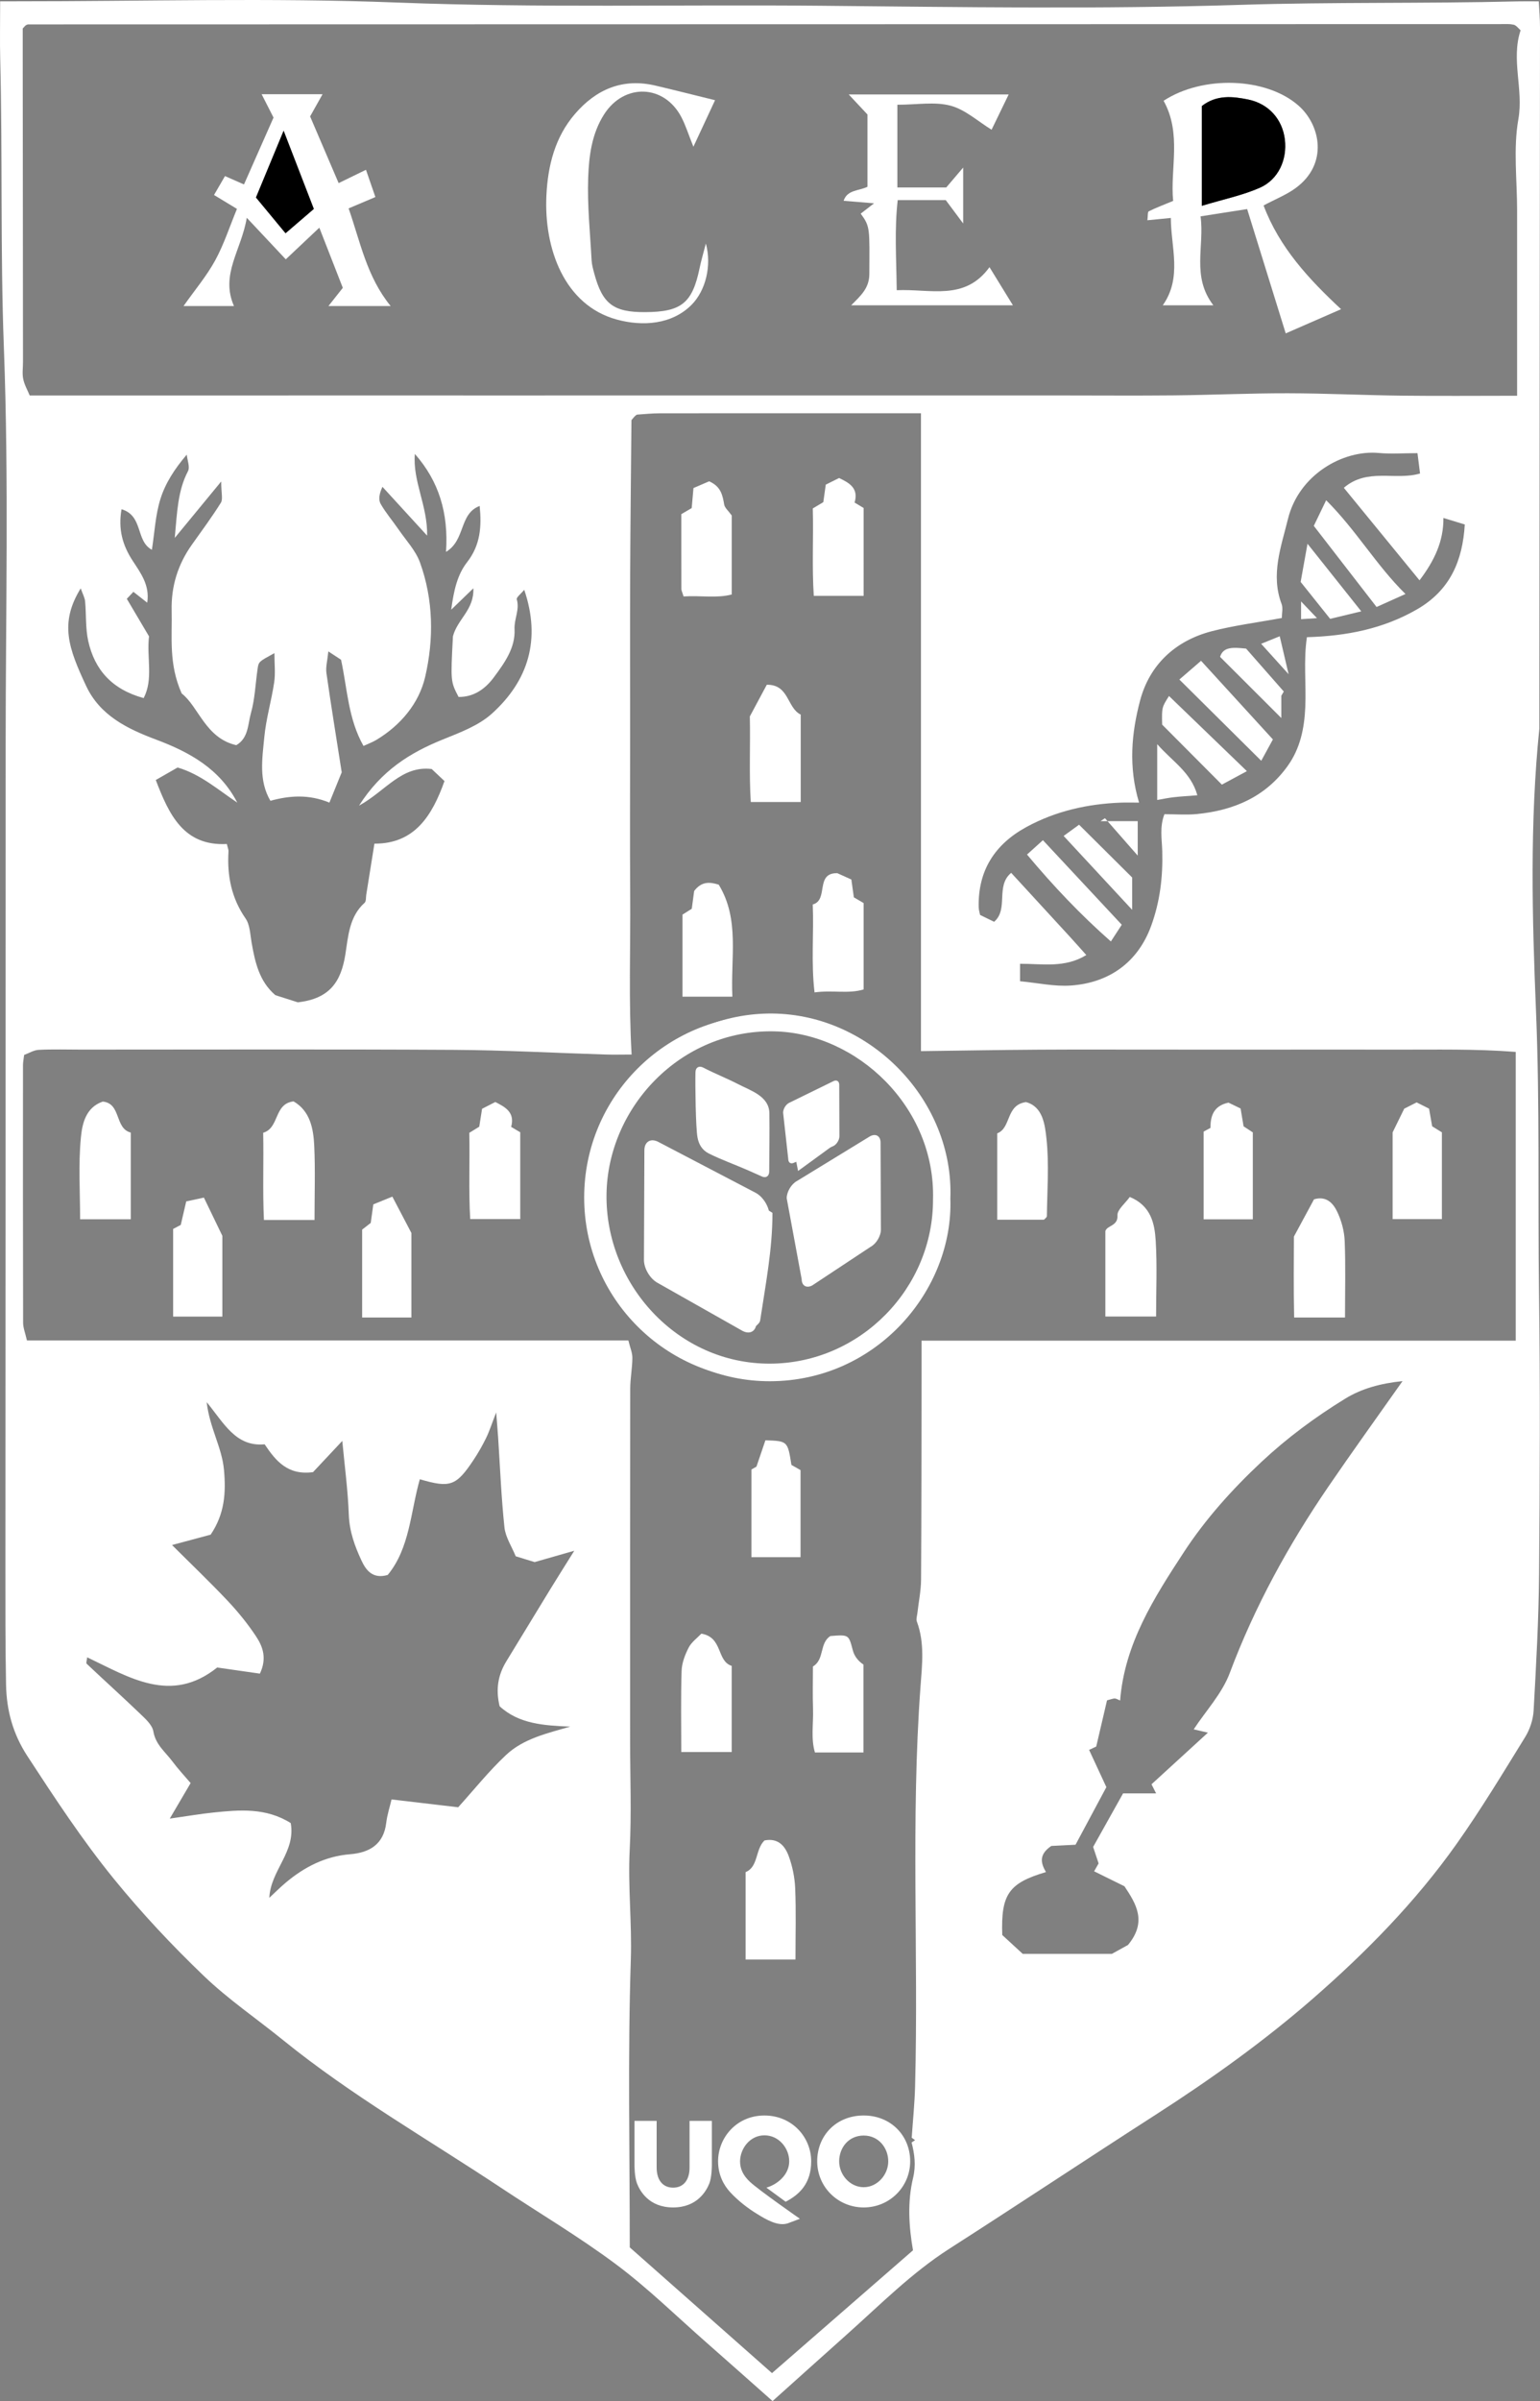 <?xml version="1.0" encoding="utf-8"?>
<!-- Generator: Adobe Illustrator 16.0.0, SVG Export Plug-In . SVG Version: 6.00 Build 0)  -->
<!DOCTYPE svg PUBLIC "-//W3C//DTD SVG 1.1//EN" "http://www.w3.org/Graphics/SVG/1.1/DTD/svg11.dtd">
<svg version="1.1" xmlns="http://www.w3.org/2000/svg" xmlns:xlink="http://www.w3.org/1999/xlink" x="0px" y="0px"
	 width="329.552px" height="513.587px" viewBox="0 0 329.552 513.587" enable-background="new 0 0 329.552 513.587"
	 xml:space="preserve">
<rect x="0" y="0" width="329.552" height="513.587" fill="#808080" stroke="none"/>
<g id="Layer_1">
	<g>
		<path fill="none" d="M0.033,0.277c0,4.656-0.083,8.533,0.015,12.407C0.559,33.231,0.057,53.772,0.83,74.342
			c1.067,28.335,0.382,56.742,0.382,85.116c0.003,58.386-0.043,116.769-0.056,175.156c-0.001,8.573-0.023,17.148,0.138,25.719
			c0.104,5.483,1.446,10.518,4.576,15.31c5.857,8.973,11.71,17.898,18.49,26.236c5.98,7.348,12.446,14.239,19.249,20.762
			c5.232,5.017,11.307,9.146,16.959,13.729c14.628,11.858,30.965,21.186,46.593,31.561c8.231,5.463,16.768,10.512,24.67,16.41
			c6.806,5.078,12.919,11.087,19.319,16.709c4.701,4.127,9.372,8.289,14.173,12.539c5.415-4.852,10.676-9.587,15.958-14.3
			c7.1-6.336,13.802-13.114,21.892-18.296c14.782-9.473,29.405-19.191,44.175-28.682c11.749-7.553,23.115-15.676,33.619-24.822
			c11.354-9.894,21.949-20.676,30.698-33.021c5.244-7.399,9.943-15.188,14.712-22.912c1.019-1.647,1.703-3.737,1.811-5.669
			c0.538-9.716,1.085-19.445,1.168-29.174c0.171-20.003,0.252-40.015-0.01-60.016c-0.267-20.143,0.182-40.27-0.648-60.433
			c-0.827-20.081-1.344-40.29,0.712-60.397c0.052-50.016,0.105-100.029,0.143-150.044c0.002-1.774-0.163-3.546-0.26-5.534
			c-1.822,0-3.23-0.029-4.638,0.006c-19.729,0.496-39.46,0.112-59.208,0.742c-29.979,0.959-60.012,0.469-90.021,0.191
			c-30.145-0.28-60.283,0.484-90.446-0.685C57.867-0.508,30.686,0.292,3.535,0.277C2.547,0.275,1.558,0.277,0.033,0.277z"/>
		<path fill-rule="evenodd" clip-rule="evenodd" fill="#FFFFFF" d="M0.033,0.277c1.525,0,2.514-0.002,3.502,0
			c27.151,0.015,54.333-0.785,81.444,0.267c30.164,1.169,60.302,0.404,90.446,0.685c30.01,0.277,60.043,0.768,90.021-0.191
			c19.748-0.629,39.479-0.246,59.208-0.742c1.407-0.035,2.815-0.006,4.638-0.006c0.097,1.987,0.262,3.759,0.26,5.534
			c-0.037,50.016-0.091,100.029-0.143,150.044c-2.056,20.107-1.539,40.316-0.712,60.397c0.83,20.163,0.382,40.29,0.648,60.433
			c0.262,20,0.181,40.013,0.01,60.016c-0.083,9.729-0.63,19.458-1.168,29.174c-0.107,1.932-0.792,4.021-1.811,5.669
			c-4.769,7.724-9.468,15.513-14.712,22.912c-8.749,12.345-19.345,23.127-30.698,33.021c-10.504,9.146-21.87,17.27-33.619,24.822
			c-14.77,9.49-29.393,19.209-44.175,28.682c-8.09,5.182-14.792,11.96-21.892,18.296c-5.282,4.713-10.543,9.448-15.958,14.3
			c-4.801-4.25-9.472-8.412-14.173-12.539c-6.4-5.622-12.514-11.631-19.319-16.709c-7.902-5.898-16.438-10.947-24.67-16.41
			c-15.628-10.375-31.964-19.702-46.593-31.561c-5.652-4.582-11.727-8.712-16.959-13.729c-6.803-6.522-13.269-13.414-19.249-20.762
			c-6.78-8.338-12.633-17.264-18.49-26.236c-3.13-4.792-4.473-9.826-4.576-15.31c-0.161-8.57-0.139-17.146-0.138-25.719
			c0.013-58.387,0.059-116.771,0.056-175.156c0-28.374,0.685-56.78-0.382-85.116c-0.773-20.57-0.271-41.111-0.782-61.658
			C-0.05,8.81,0.033,4.934,0.033,0.277z M195.078,458.278c0.246-0.169,0.495-0.334,0.741-0.499
			c-0.239-0.172-0.477-0.346-0.717-0.515c0.247-3.667,0.626-7.328,0.722-10.995c0.748-28.5-0.942-57.033,1.16-85.525
			c0.338-4.573,0.924-9.342-0.782-13.897c-0.19-0.512,0.044-1.193,0.112-1.795c0.269-2.392,0.774-4.781,0.789-7.173
			c0.097-14.903,0.085-29.809,0.107-44.709c0.003-1.999,0-4,0-6.396c42.637,0,84.803,0,127.149,0c0-20.934,0-41.447,0-61.769
			c-8.715-0.68-17.137-0.464-25.556-0.487c-8.573-0.024-17.147-0.004-25.722-0.004c-8.369,0-16.739-0.002-25.111-0.002
			c-8.574,0.002-17.148-0.038-25.723,0.015c-8.296,0.05-16.595,0.201-25.165,0.31c0-45.436,0-90.71,0-136.441
			c-18.8,0-37.325-0.006-55.853,0.011c-1.613,0.003-3.229,0.163-4.842,0.275c-0.178,0.012-0.355,0.189-0.506,0.318
			c-0.154,0.133-0.272,0.308-0.754,0.869c-0.093,10.738-0.229,21.887-0.275,33.039c-0.047,11.433-0.01,22.864-0.01,34.296
			c0,11.433-0.064,22.865,0.017,34.297c0.082,11.291-0.356,22.587,0.302,34.066c-1.906,0-3.735,0.05-5.562-0.006
			c-10.833-0.334-21.663-0.936-32.499-0.996c-26.538-0.151-53.079-0.056-79.618-0.056c-3.062,0-6.13-0.103-9.185,0.054
			c-1.086,0.053-2.142,0.729-3.133,1.092c-0.112,0.959-0.243,1.553-0.243,2.146c-0.01,18.373-0.022,36.748,0.025,55.121
			c0.003,1.131,0.473,2.255,0.818,3.794c43.026,0,85.814,0,128.699,0c0.374,1.533,0.869,2.637,0.862,3.735
			c-0.016,2.205-0.457,4.411-0.461,6.614c-0.037,25.111-0.022,50.222-0.022,75.333c0,7.757,0.311,15.531-0.088,23.27
			c-0.404,7.839,0.495,15.619,0.239,23.48c-0.671,20.585-0.226,41.206-0.226,61.566c10.335,9.133,20.444,18.066,30.435,26.895
			c10.388-9.044,20.317-17.691,30.175-26.271c-0.902-5.146-1.206-10.378,0.014-15.471
			C196.04,463.164,195.715,460.781,195.078,458.278z M325.399,6.484c-0.619-0.609-0.752-0.764-0.912-0.889
			c-0.162-0.121-0.34-0.26-0.529-0.298c-0.391-0.083-0.794-0.143-1.192-0.143C217.211,5.17,111.655,5.191,6.101,5.217
			c-0.185,0-0.392,0.074-0.549,0.177C5.384,5.5,5.262,5.678,4.863,6.092c0,1.748-0.001,3.77,0,5.795
			c0.019,21.849,0.038,43.694,0.058,65.54c0.001,1.225-0.196,2.492,0.052,3.665c0.267,1.264,0.949,2.442,1.384,3.499
			c8.745,0,16.91,0,25.075,0c8.167,0,16.333,0,24.5,0c8.167-0.004,16.333-0.008,24.5-0.008c8.167,0,16.335,0.004,24.502,0.008
			c8.167,0,16.333,0,24.5-0.004c8.167,0,16.333-0.002,24.5-0.002c7.963,0,15.925,0,23.888,0.002c8.166,0,16.335,0,24.501,0
			c8.167,0,16.334-0.002,24.5-0.002c8.167,0,16.334,0.068,24.5-0.015c8.077-0.086,16.151-0.46,24.227-0.449
			c8.128,0.011,16.255,0.417,24.385,0.511c8.108,0.097,16.221,0.02,24.715,0.02c0-6.992,0-13.491,0-19.988
			c0-6.535-0.002-13.068,0.002-19.6c0.007-6.533-0.849-13.221,0.269-19.558C326.055,19.062,323.31,12.767,325.399,6.484z
			 M57.632,405.943c1.159-1.074,2.276-2.198,3.484-3.218c4.001-3.369,8.454-5.669,13.799-6.103c4.128-0.334,7.185-2.078,7.737-6.721
			c0.205-1.718,0.762-3.397,1.137-5.001c4.667,0.549,9.038,1.061,14.256,1.674c3.364-3.714,6.562-7.734,10.274-11.208
			c3.735-3.492,8.782-4.614,13.704-6.041c-5.559-0.239-10.961-0.539-15.107-4.36c-0.877-3.617-0.337-6.708,1.438-9.61
			c3.149-5.146,6.274-10.308,9.426-15.457c1.484-2.42,3.007-4.821,5.111-8.192c-3.653,1.045-6.097,1.745-8.478,2.424
			c-1.323-0.404-2.65-0.812-4.054-1.243c-0.852-2.097-2.186-4.077-2.409-6.174c-0.683-6.419-0.933-12.879-1.36-19.321
			c-0.096-1.438-0.223-2.875-0.41-5.273c-0.978,2.515-1.459,4.042-2.154,5.465c-0.792,1.617-1.693,3.196-2.689,4.697
			c-3.716,5.586-4.998,6.034-11.498,4.131c-2.004,7.006-2.121,14.7-6.867,20.467c-3.273,0.962-4.693-1.11-5.6-3.045
			c-1.434-3.058-2.592-6.226-2.727-9.784c-0.202-5.374-0.921-10.729-1.398-15.84c-2.219,2.367-4.387,4.679-6.261,6.678
			c-5.384,0.724-7.948-2.355-10.357-5.952c-6.198,0.579-8.697-4.525-12.403-9.02c0.64,5.548,3.271,9.663,3.704,14.491
			c0.441,4.922,0.155,9.389-2.851,13.856c-2.57,0.69-5.289,1.419-8.267,2.217c4.15,4.136,8.136,7.936,11.908,11.937
			c2.217,2.354,4.282,4.896,6.065,7.585c1.438,2.171,2.397,4.684,0.827,7.987c-2.943-0.422-6.033-0.864-9.134-1.311
			c-9.891,7.909-18.805,2.102-27.824-2.179c-0.061,0.64-0.279,1.215-0.106,1.378c3.787,3.576,7.659,7.062,11.416,10.667
			c1.147,1.102,2.62,2.407,2.854,3.804c0.479,2.85,2.577,4.399,4.078,6.422c1.174,1.582,2.536,3.026,3.897,4.629
			c-1.441,2.456-2.68,4.564-4.463,7.6c3.833-0.543,6.571-1.018,9.329-1.302c5.615-0.579,11.244-1.074,16.556,2.259
			C63.322,396.147,57.911,400.045,57.632,405.943z M63.733,214.398c6.935-0.779,9.254-4.532,10.167-10.207
			c0.615-3.818,0.794-8.108,4.125-11.082c0.352-0.312,0.258-1.143,0.352-1.732c0.568-3.532,1.131-7.066,1.747-10.918
			c8.63,0.041,12.36-6.008,14.993-13.39c-0.741-0.694-1.777-1.671-2.737-2.575c-6.465-0.78-9.844,4.703-15.553,7.833
			c4.795-7.523,10.904-11.299,17.873-14.125c3.7-1.497,7.721-2.981,10.592-5.583c7.779-7.044,10.501-15.845,6.892-26.46
			c-0.69,0.847-1.722,1.618-1.596,2.046c0.653,2.214-0.587,4.198-0.479,6.371c0.201,4.013-2.169,7.251-4.418,10.292
			c-1.795,2.428-4.238,4.246-7.558,4.21c-1.713-3.291-1.713-3.291-1.208-12.97c0.974-3.706,4.555-5.633,4.372-10.271
			c-1.687,1.629-2.845,2.748-4.742,4.579c0.562-4.184,1.324-7.501,3.403-10.165c2.867-3.677,3.121-7.645,2.688-12.029
			c-4.438,1.674-2.995,7.304-7.201,9.823c0.552-8.285-1.508-15.094-6.664-20.948c-0.512,5.802,2.739,11.069,2.621,17.476
			c-3.474-3.793-6.517-7.116-9.558-10.438c-0.723,1.533-0.883,2.788-0.381,3.661c1.1,1.917,2.567,3.623,3.824,5.453
			c1.594,2.324,3.66,4.498,4.589,7.068c2.886,7.981,2.978,16.416,1.104,24.48c-1.309,5.63-5.223,10.337-10.452,13.475
			c-0.811,0.488-1.717,0.812-2.743,1.288c-3.301-5.848-3.44-12.156-4.801-18.436c-0.606-0.398-1.386-0.913-2.721-1.789
			c-0.195,1.976-0.595,3.345-0.41,4.635c0.983,6.918,2.113,13.815,3.271,21.226c-0.728,1.796-1.674,4.122-2.634,6.484
			c-4.424-1.818-8.517-1.518-12.624-0.39c-2.542-4.323-1.741-9.038-1.308-13.6c0.372-3.945,1.533-7.807,2.116-11.739
			c0.286-1.931,0.05-3.936,0.05-6.242c-3.332,1.812-3.372,1.804-3.596,3.333c-0.468,3.171-0.568,6.44-1.432,9.498
			c-0.669,2.365-0.502,5.33-3.13,6.853c-6.602-1.503-8.062-8.255-11.688-11.063c-2.83-6.354-2.008-12.082-2.145-17.736
			c-0.126-5.193,1.335-9.874,4.337-14.098c2.102-2.965,4.277-5.885,6.197-8.965c0.471-0.755,0.069-2.054,0.069-4.541
			c-3.705,4.5-6.539,7.939-9.941,12.073c0.515-5.602,0.651-10.112,2.831-14.278c0.467-0.889-0.147-2.345-0.262-3.541
			c-2.607,3.058-4.585,6.125-5.634,9.486c-1.079,3.458-1.25,7.198-1.827,10.868c-3.522-1.881-1.792-7.269-6.493-8.675
			c-0.754,4.25,0.199,7.68,2.377,11.019c1.701,2.611,3.714,5.248,3.117,8.971c-1.129-0.889-2.027-1.592-2.957-2.321
			c-0.511,0.54-0.926,0.979-1.409,1.494c1.627,2.752,3.242,5.479,4.751,8.03c-0.542,4.588,0.979,9.102-1.145,13.207
			c-6.814-1.863-10.511-6.088-11.869-12.235c-0.604-2.734-0.399-5.643-0.665-8.465c-0.075-0.798-0.514-1.559-0.937-2.775
			c-4.621,7.484-2.575,12.867,1.15,20.851c2.964,6.36,8.847,9.201,14.963,11.494c7.184,2.695,13.63,6.235,17.391,13.487
			c-4.106-2.734-7.848-6.073-12.774-7.511c-1.621,0.929-3.165,1.816-4.667,2.675c2.843,7.449,5.99,14.167,15.207,13.688
			c0.189,0.817,0.374,1.208,0.352,1.585c-0.313,5.176,0.611,9.957,3.654,14.344c0.946,1.36,0.981,3.398,1.29,5.152
			c0.738,4.202,1.634,8.309,5.09,11.256C60.691,213.43,62.401,213.973,63.733,214.398z M233.061,374.304
			c1.209,2.604,2.384,5.138,3.696,7.964c-2.247,4.191-4.492,8.384-6.598,12.32c-2.374,0.118-4.153,0.207-5.187,0.26
			c-2.802,1.916-2.187,3.761-1.146,5.586c-7.97,2.365-9.649,4.748-9.348,13.467c1.431,1.313,3.044,2.802,4.385,4.036
			c6.652,0,12.771,0,19.062,0c1.271-0.699,2.668-1.47,3.458-1.908c4.121-4.963,1.763-8.78-0.758-12.556
			c-2.19-1.082-4.338-2.141-6.49-3.201c0.321-0.564,0.618-1.09,0.962-1.688c-0.413-1.241-0.846-2.537-1.174-3.522
			c2.248-4.021,4.295-7.68,6.41-11.459c2.365,0,4.55,0,7.067,0c-0.409-0.815-0.644-1.275-0.982-1.945
			c3.866-3.538,7.835-7.169,12.07-11.043c-1.617-0.381-2.57-0.603-3.039-0.712c2.594-3.951,6.061-7.645,7.703-12.02
			c5.334-14.231,12.565-27.378,21.094-39.865c5.074-7.425,10.343-14.722,15.891-22.599c-4.757,0.499-8.769,1.597-12.332,3.793
			c-6.369,3.918-12.364,8.351-17.851,13.483c-6.25,5.848-11.964,12.201-16.619,19.32c-6.355,9.72-12.688,19.588-13.635,31.725
			c-0.446-0.183-0.775-0.407-1.121-0.434c-0.335-0.026-0.687,0.148-1.68,0.396c-0.729,3.114-1.528,6.534-2.311,9.885
			C234.04,373.844,233.509,374.095,233.061,374.304z M274.306,132.188c-5.23,0.965-10.176,1.585-14.962,2.822
			c-7.814,2.017-13.333,7.163-15.367,14.822c-1.836,6.917-2.532,14.201-0.223,21.845c-1.562,0-2.737-0.039-3.906,0.006
			c-7.108,0.269-13.912,1.79-20.192,5.211c-6.771,3.691-10.406,9.321-10.22,17.178c0.013,0.576,0.205,1.151,0.297,1.635
			c1.033,0.505,1.931,0.942,3.006,1.465c3.166-2.731,0.226-7.642,3.65-10.47c4.123,4.485,8.376,9.105,12.619,13.732
			c1.16,1.267,2.294,2.557,3.454,3.85c-4.591,2.826-9.418,1.854-14.176,1.869c0,1.335,0,2.259,0,3.735
			c3.748,0.348,7.337,1.161,10.852,0.917c8.183-0.565,14.349-4.93,17.204-12.761c1.909-5.234,2.521-10.504,2.373-15.984
			c-0.068-2.56-0.593-5.206,0.468-7.901c2.464,0,4.718,0.183,6.933-0.032c7.886-0.772,14.714-3.659,19.476-10.341
			c2.659-3.731,3.531-8.014,3.729-12.492c0.22-5.01-0.4-10.063,0.355-15c8.529-0.251,16.291-1.786,23.492-5.914
			c7.19-4.122,9.822-10.47,10.289-18.194c-1.764-0.54-3.059-0.936-4.576-1.398c0.052,5.025-1.968,9.203-5.113,13.342
			c-5.562-6.797-10.865-13.275-16.194-19.789c5.065-4.339,10.976-1.488,16.31-3.062c-0.195-1.539-0.361-2.861-0.553-4.349
			c-2.996,0-5.664,0.204-8.293-0.038c-7.656-0.702-17.105,4.65-19.424,14.125c-1.452,5.935-3.742,11.902-1.352,18.196
			C274.586,130.074,274.306,131.164,274.306,132.188z"/>
		<path fill-rule="evenodd" clip-rule="evenodd" fill="none" d="M195.078,458.278c0.637,2.503,0.962,4.886,0.315,7.588
			c-1.22,5.093-0.916,10.324-0.014,15.471c-9.857,8.58-19.787,17.228-30.175,26.271c-9.99-8.828-20.1-17.762-30.435-26.895
			c0-20.36-0.445-40.981,0.226-61.566c0.256-7.861-0.644-15.642-0.239-23.48c0.398-7.738,0.088-15.513,0.088-23.27
			c0-25.111-0.015-50.223,0.022-75.333c0.004-2.203,0.445-4.409,0.461-6.614c0.007-1.099-0.488-2.203-0.862-3.735
			c-42.885,0-85.673,0-128.699,0c-0.345-1.539-0.815-2.663-0.818-3.794c-0.047-18.373-0.035-36.748-0.025-55.121
			c0-0.593,0.131-1.187,0.243-2.146c0.991-0.364,2.046-1.04,3.133-1.092c3.055-0.157,6.122-0.054,9.185-0.054
			c26.539,0,53.08-0.095,79.618,0.056c10.835,0.06,21.666,0.662,32.499,0.996c1.827,0.056,3.656,0.006,5.562,0.006
			c-0.658-11.479-0.22-22.776-0.302-34.066c-0.081-11.433-0.017-22.864-0.017-34.297c0-11.432-0.037-22.863,0.01-34.296
			c0.047-11.152,0.183-22.301,0.275-33.039c0.481-0.561,0.6-0.736,0.754-0.869c0.15-0.129,0.328-0.306,0.506-0.318
			c1.613-0.113,3.229-0.272,4.842-0.275c18.527-0.017,37.053-0.011,55.853-0.011c0,45.731,0,91.006,0,136.441
			c8.57-0.109,16.869-0.259,25.165-0.31c8.574-0.053,17.148-0.012,25.723-0.015c8.372,0,16.742,0.002,25.111,0.002
			c8.574,0,17.148-0.02,25.722,0.004c8.419,0.022,16.841-0.193,25.556,0.487c0,20.322,0,40.835,0,61.769
			c-42.347,0-84.513,0-127.149,0c0,2.396,0.003,4.397,0,6.396c-0.022,14.901-0.011,29.806-0.107,44.709
			c-0.015,2.392-0.521,4.781-0.789,7.173c-0.068,0.602-0.303,1.283-0.112,1.795c1.706,4.556,1.12,9.324,0.782,13.897
			c-2.103,28.492-0.412,57.025-1.16,85.525c-0.096,3.667-0.475,7.328-0.722,10.995c-1.35-0.07-1.384-1.021-1.6-2.072
			c-0.763-3.721-2.998-6.15-6.853-6.563c-3.883-0.42-7.748-0.437-9.966,3.776c-0.37,0.706-0.983,1.281-1.618,2.088
			c0,1.5-0.098,3.129,0.021,4.747c0.294,3.994,2.828,6.897,6.548,7.649c4.602,0.934,8.413-0.704,10.802-3.675
			C193.695,461.649,192.504,458.956,195.078,458.278z M203.371,256.383c0.809-20.934-17.018-39.357-38.022-39.588
			c-21.022-0.23-39.48,17.222-39.296,39.65c0.179,21.837,17.708,39.039,38.729,39C187.712,295.404,204.049,275.838,203.371,256.383z
			 M163.596,393.673c-1.994,1.919-1.29,5.66-4.036,6.771c0,6.376,0,12.421,0,18.692c1.911,0,3.518,0,5.127,0
			c1.767,0,3.531,0,5.542,0c0-5.465,0.142-10.341-0.062-15.203c-0.097-2.323-0.577-4.721-1.381-6.903
			C168.01,394.922,166.571,393.08,163.596,393.673z M287.825,281.814c0-5.82,0.146-11.105-0.071-16.375
			c-0.086-2.108-0.68-4.325-1.59-6.23c-0.853-1.792-2.298-3.476-4.972-2.675c-1.188,2.203-2.431,4.506-4.299,7.966
			c-0.014,4.804-0.088,11.033,0.047,17.314C280.757,281.814,283.98,281.814,287.825,281.814z M21.994,235.627
			c-3.672,1.252-4.404,4.789-4.683,7.677c-0.559,5.792-0.167,11.679-0.167,17.496c3.986,0,7.359,0,10.843,0
			c0-6.389,0-12.471,0-18.542C24.49,241.367,25.989,236.029,21.994,235.627z M67.307,260.957c0-5.664,0.175-10.753-0.059-15.826
			c-0.173-3.755-0.886-7.484-4.423-9.545c-4.258,0.499-2.982,5.665-6.503,6.713c0.128,6.177-0.139,12.413,0.16,18.658
			C60.281,260.957,63.502,260.957,67.307,260.957z M223.399,260.897c0.154-0.183,0.624-0.477,0.627-0.779
			c0.062-5.501,0.499-11.049-0.082-16.487c-0.325-3.044-0.764-6.926-4.387-7.892c-4.372,0.596-3.121,5.548-6.161,6.684
			c0,6.153,0,12.215,0,18.474C216.856,260.897,220.078,260.897,223.399,260.897z M88.036,281.814c0-6.434,0-12.33,0-18.083
			c-1.331-2.539-2.586-4.937-4.076-7.776c-1.609,0.655-2.973,1.21-4.071,1.659c-0.269,1.935-0.457,3.283-0.552,3.968
			c-1.154,0.897-1.733,1.35-1.841,1.432c0,6.664,0,12.701,0,18.799C81.059,281.814,84.284,281.814,88.036,281.814z M236.541,281.604
			c3.92,0,7.296,0,10.855,0c0-5.612,0.242-10.921-0.082-16.195c-0.228-3.699-1.002-7.491-5.548-9.38
			c-0.993,1.396-2.711,2.728-2.634,3.941c0.146,2.309-2.232,2.117-2.592,3.369C236.541,269.474,236.541,275.377,236.541,281.604z
			 M160.8,314.327c0,6.412,0,12.619,0,18.748c3.693,0,7.046,0,10.513,0c0-6.362,0-12.424,0-18.618
			c-0.602-0.34-1.277-0.727-1.952-1.11c-0.809-5.11-0.809-5.11-5.565-5.268c-0.585,1.72-1.224,3.597-1.916,5.632
			C161.608,313.863,161.1,314.155,160.8,314.327z M150.085,349.441c-0.876,0.927-2.104,1.796-2.715,2.982
			c-0.787,1.529-1.46,3.297-1.513,4.984c-0.181,5.795-0.069,11.601-0.069,17.348c3.948,0,7.3,0,10.792,0c0-6.318,0-12.358,0-18.424
			C153.302,355.29,154.738,350.211,150.085,349.441z M184.772,374.856c0-6.673,0-12.737,0-18.802
			c-1.235-0.826-1.963-1.877-2.271-3.037c-0.892-3.372-0.825-3.39-4.81-3.065c-2.395,1.551-1.2,5.017-3.729,6.507
			c0,3.003-0.078,6.051,0.022,9.092c0.104,3.145-0.484,6.36,0.41,9.306C178.009,374.856,181.217,374.856,184.772,374.856z
			 M303.145,235.801c-0.882,0.449-1.91,0.972-2.646,1.346c-1.021,2.084-1.896,3.868-2.487,5.073c0,6.61,0,12.643,0,18.548
			c3.704,0,7.072,0,10.545,0c0-6.417,0-12.493,0-18.56c-0.744-0.46-1.411-0.875-2.085-1.287c-0.238-1.352-0.474-2.705-0.662-3.779
			C304.765,236.616,304.045,236.256,303.145,235.801z M37.05,262.87c0,6.797,0,12.825,0,18.751c3.695,0,7.061,0,10.532,0
			c0-6.371,0-12.439,0-17.275c-1.612-3.339-2.738-5.672-3.947-8.178c-1.386,0.298-2.499,0.537-3.784,0.811
			c-0.44,1.896-0.832,3.584-1.167,5.028C37.905,262.418,37.387,262.693,37.05,262.87z M257.566,242.051c0,6.393,0,12.596,0,18.757
			c3.673,0,7.034,0,10.526,0c0-6.351,0-12.403,0-18.588c-0.558-0.366-1.208-0.794-1.975-1.297c-0.211-1.257-0.438-2.609-0.639-3.814
			c-1.106-0.537-1.983-0.963-2.592-1.255c-3.208,0.674-3.869,2.902-3.85,5.4C258.413,241.594,257.898,241.872,257.566,242.051z
			 M100.428,242.311c0.132,6.242-0.165,12.455,0.195,18.451c3.903,0,7.265,0,10.704,0c0-6.398,0-12.457,0-18.568
			c-0.701-0.417-1.377-0.818-1.947-1.155c0.853-3.071-1.191-4.219-3.396-5.318c-0.846,0.435-1.721,0.883-2.824,1.446
			c-0.189,1.199-0.401,2.552-0.603,3.83C101.801,241.464,101.14,241.875,100.428,242.311z M182.72,191.941
			c-0.189-1.344-0.378-2.69-0.535-3.814c-1.25-0.564-2.127-0.957-3.004-1.353c-4.819-0.097-1.795,5.761-5.257,6.696
			c0.26,6.175-0.38,12.38,0.384,18.805c3.819-0.535,7.244,0.354,10.502-0.632c0-6.372,0-12.431,0-18.477
			C184.054,192.724,183.387,192.331,182.72,191.941z M184.813,127.449c0-6.6,0-12.652,0-18.793
			c-0.648-0.386-1.323-0.788-1.938-1.154c0.921-3.062-1.113-4.213-3.315-5.255c-0.875,0.437-1.75,0.871-2.849,1.417
			c-0.168,1.196-0.357,2.542-0.526,3.747c-0.866,0.517-1.535,0.915-2.249,1.343c0.167,6.26-0.202,12.474,0.213,18.695
			C177.859,127.449,181.067,127.449,184.813,127.449z M171.349,171.548c0-6.617,0-12.67,0-18.696
			c-2.973-1.44-2.459-6.457-7.26-6.383c-1.166,2.177-2.46,4.588-3.628,6.773c0.137,6.324-0.18,12.333,0.202,18.306
			C164.409,171.548,167.618,171.548,171.349,171.548z M156.724,213.188c-0.399-8.365,1.607-16.544-2.917-23.954
			c-1.916-0.602-3.663-0.75-5.26,1.35c-0.158,1.175-0.364,2.713-0.511,3.8c-1.084,0.682-1.709,1.08-1.99,1.255
			c0,6.117,0,11.766,0,17.55C149.568,213.188,152.797,213.188,156.724,213.188z M146.28,127.58c3.648-0.239,7.068,0.431,10.305-0.42
			c0-6.083,0-11.754,0-16.9c-0.756-1.051-1.491-1.636-1.61-2.33c-0.346-1.981-0.683-3.871-3.225-4.978
			c-0.921,0.396-2.139,0.921-3.35,1.441c-0.148,1.68-0.271,3.05-0.379,4.281c-0.87,0.511-1.54,0.907-2.227,1.308
			c0,5.389-0.006,10.689,0.015,15.985C145.812,126.331,146.017,126.696,146.28,127.58z"/>
		<path fill-rule="evenodd" clip-rule="evenodd" fill="none" d="M57.632,405.943c0.279-5.897,5.689-9.796,4.583-15.987
			c-5.312-3.333-10.94-2.838-16.556-2.259c-2.758,0.284-5.497,0.759-9.329,1.302c1.784-3.035,3.022-5.144,4.463-7.6
			c-1.362-1.603-2.724-3.047-3.897-4.629c-1.501-2.022-3.599-3.572-4.078-6.422c-0.234-1.396-1.708-2.702-2.854-3.804
			c-3.757-3.604-7.629-7.091-11.416-10.667c-0.173-0.163,0.045-0.738,0.106-1.378c9.02,4.28,17.934,10.088,27.824,2.179
			c3.101,0.446,6.19,0.889,9.134,1.311c1.571-3.304,0.611-5.816-0.827-7.987c-1.783-2.689-3.849-5.231-6.065-7.585
			c-3.772-4.001-7.758-7.801-11.908-11.937c2.978-0.798,5.697-1.526,8.267-2.217c3.005-4.468,3.292-8.935,2.851-13.856
			c-0.433-4.828-3.064-8.943-3.704-14.491c3.706,4.494,6.205,9.599,12.403,9.02c2.409,3.597,4.973,6.676,10.357,5.952
			c1.874-1.999,4.042-4.311,6.261-6.678c0.477,5.11,1.196,10.466,1.398,15.84c0.135,3.559,1.293,6.727,2.727,9.784
			c0.907,1.935,2.327,4.007,5.6,3.045c4.746-5.767,4.863-13.461,6.867-20.467c6.5,1.903,7.782,1.455,11.498-4.131
			c0.997-1.501,1.897-3.08,2.689-4.697c0.695-1.424,1.177-2.95,2.154-5.465c0.187,2.398,0.314,3.834,0.41,5.273
			c0.427,6.442,0.677,12.902,1.36,19.321c0.223,2.097,1.557,4.077,2.409,6.174c1.404,0.431,2.731,0.839,4.054,1.243
			c2.381-0.679,4.825-1.379,8.478-2.424c-2.104,3.371-3.627,5.772-5.111,8.192c-3.152,5.149-6.277,10.311-9.426,15.457
			c-1.775,2.902-2.315,5.993-1.438,9.61c4.146,3.821,9.548,4.121,15.107,4.36c-4.921,1.427-9.968,2.549-13.704,6.041
			c-3.713,3.474-6.91,7.494-10.274,11.208c-5.219-0.613-9.589-1.125-14.256-1.674c-0.375,1.604-0.932,3.283-1.137,5.001
			c-0.552,4.643-3.609,6.387-7.737,6.721c-5.345,0.434-9.798,2.733-13.799,6.103C59.909,403.745,58.791,404.869,57.632,405.943z"/>
		<path fill-rule="evenodd" clip-rule="evenodd" fill="none" d="M63.733,214.398c-1.333-0.425-3.042-0.968-4.8-1.525
			c-3.456-2.947-4.352-7.054-5.09-11.256c-0.309-1.754-0.344-3.792-1.29-5.152c-3.042-4.387-3.967-9.168-3.654-14.344
			c0.022-0.378-0.162-0.768-0.352-1.585c-9.216,0.479-12.363-6.239-15.207-13.688c1.502-0.859,3.046-1.746,4.667-2.675
			c4.926,1.438,8.667,4.777,12.774,7.511c-3.761-7.251-10.207-10.792-17.391-13.487c-6.117-2.293-12-5.134-14.963-11.494
			c-3.725-7.983-5.771-13.366-1.15-20.851c0.423,1.217,0.862,1.978,0.937,2.775c0.266,2.822,0.061,5.731,0.665,8.465
			c1.358,6.147,5.055,10.373,11.869,12.235c2.123-4.105,0.603-8.619,1.145-13.207c-1.509-2.551-3.124-5.278-4.751-8.03
			c0.482-0.515,0.898-0.955,1.409-1.494c0.93,0.729,1.828,1.432,2.957,2.321c0.598-3.723-1.416-6.36-3.117-8.971
			c-2.178-3.339-3.131-6.769-2.377-11.019c4.7,1.406,2.97,6.794,6.493,8.675c0.577-3.67,0.748-7.411,1.827-10.868
			c1.049-3.361,3.027-6.428,5.634-9.486c0.115,1.195,0.729,2.651,0.262,3.541c-2.18,4.166-2.316,8.676-2.831,14.278
			c3.402-4.134,6.236-7.573,9.941-12.073c0,2.486,0.401,3.786-0.069,4.541c-1.92,3.08-4.095,6-6.197,8.965
			c-3.001,4.224-4.463,8.905-4.337,14.098c0.137,5.654-0.685,11.381,2.145,17.736c3.625,2.808,5.086,9.56,11.688,11.063
			c2.628-1.523,2.461-4.488,3.13-6.853c0.864-3.058,0.964-6.327,1.432-9.498c0.224-1.529,0.264-1.521,3.596-3.333
			c0,2.306,0.236,4.311-0.05,6.242c-0.583,3.933-1.744,7.794-2.116,11.739c-0.433,4.562-1.234,9.277,1.308,13.6
			c4.107-1.128,8.199-1.429,12.624,0.39c0.959-2.363,1.906-4.688,2.634-6.484c-1.159-7.411-2.288-14.308-3.271-21.226
			c-0.185-1.29,0.215-2.659,0.41-4.635c1.334,0.876,2.114,1.39,2.721,1.789c1.361,6.28,1.5,12.587,4.801,18.436
			c1.026-0.475,1.932-0.799,2.743-1.288c5.229-3.138,9.143-7.845,10.452-13.475c1.874-8.064,1.782-16.499-1.104-24.48
			c-0.93-2.571-2.995-4.745-4.589-7.068c-1.256-1.831-2.724-3.537-3.824-5.453c-0.502-0.874-0.342-2.128,0.381-3.661
			c3.041,3.321,6.084,6.644,9.558,10.438c0.118-6.407-3.133-11.674-2.621-17.476c5.156,5.854,7.216,12.663,6.664,20.948
			c4.206-2.519,2.764-8.149,7.201-9.823c0.433,4.384,0.179,8.352-2.688,12.029c-2.079,2.663-2.84,5.981-3.403,10.165
			c1.897-1.831,3.056-2.949,4.742-4.579c0.183,4.639-3.398,6.566-4.372,10.271c-0.505,9.679-0.505,9.679,1.208,12.968
			c3.32,0.038,5.763-1.78,7.558-4.208c2.249-3.041,4.62-6.28,4.418-10.292c-0.109-2.173,1.131-4.157,0.479-6.371
			c-0.125-0.428,0.906-1.199,1.596-2.046c3.609,10.615,0.887,19.416-6.892,26.46c-2.871,2.602-6.892,4.087-10.592,5.583
			c-6.969,2.826-13.078,6.602-17.873,14.125c5.709-3.13,9.088-8.613,15.553-7.833c0.959,0.903,1.996,1.881,2.737,2.575
			c-2.632,7.382-6.362,13.431-14.993,13.39c-0.616,3.853-1.179,7.387-1.747,10.918c-0.094,0.589,0,1.42-0.352,1.732
			c-3.331,2.973-3.511,7.264-4.125,11.082C72.987,209.866,70.668,213.619,63.733,214.398z"/>
		<path fill-rule="evenodd" clip-rule="evenodd" fill="none" d="M233.061,374.304c0.448-0.209,0.979-0.46,1.53-0.718
			c0.782-3.351,1.581-6.771,2.311-9.885c0.993-0.247,1.345-0.422,1.68-0.396c0.346,0.026,0.675,0.251,1.121,0.434
			c0.947-12.137,7.279-22.005,13.635-31.725c4.655-7.119,10.369-13.473,16.619-19.32c5.486-5.132,11.481-9.564,17.851-13.483
			c3.563-2.196,7.575-3.295,12.332-3.793c-5.548,7.877-10.816,15.174-15.891,22.599c-8.528,12.487-15.76,25.634-21.094,39.865
			c-1.643,4.375-5.109,8.068-7.703,12.02c0.469,0.109,1.422,0.331,3.039,0.712c-4.235,3.874-8.204,7.505-12.07,11.043
			c0.339,0.67,0.573,1.13,0.982,1.945c-2.518,0-4.702,0-7.067,0c-2.115,3.779-4.162,7.438-6.41,11.459
			c0.328,0.985,0.761,2.281,1.174,3.522c-0.344,0.599-0.641,1.124-0.962,1.688c2.152,1.061,4.3,2.119,6.49,3.201
			c2.521,3.775,4.879,7.593,0.758,12.556c-0.79,0.438-2.187,1.209-3.458,1.908c-6.292,0-12.41,0-19.062,0
			c-1.341-1.234-2.954-2.723-4.385-4.036c-0.302-8.719,1.378-11.102,9.348-13.467c-1.041-1.825-1.656-3.67,1.146-5.586
			c1.033-0.053,2.812-0.142,5.187-0.26c2.105-3.937,4.351-8.129,6.598-12.32C235.444,379.442,234.27,376.909,233.061,374.304z"/>
		<path fill-rule="evenodd" clip-rule="evenodd" fill="none" d="M274.306,132.188c0-1.024,0.28-2.114-0.044-2.971
			c-2.391-6.294-0.101-12.262,1.352-18.196c2.318-9.474,11.768-14.827,19.424-14.125c2.629,0.242,5.297,0.038,8.293,0.038
			c0.191,1.488,0.357,2.811,0.553,4.349c-5.334,1.573-11.244-1.278-16.31,3.062c5.329,6.513,10.632,12.992,16.194,19.789
			c3.146-4.14,5.165-8.317,5.113-13.342c1.518,0.463,2.812,0.859,4.576,1.398c-0.467,7.724-3.099,14.072-10.289,18.194
			c-7.201,4.127-14.963,5.663-23.492,5.914c-0.756,4.937-0.136,9.989-0.355,15c-0.198,4.478-1.07,8.76-3.729,12.492
			c-4.762,6.682-11.59,9.569-19.476,10.341c-2.215,0.215-4.469,0.032-6.933,0.032c-1.061,2.695-0.536,5.341-0.468,7.901
			c0.148,5.479-0.464,10.75-2.373,15.984c-2.855,7.831-9.021,12.195-17.204,12.761c-3.515,0.243-7.104-0.569-10.852-0.917
			c0-1.476,0-2.4,0-3.735c4.758-0.014,9.585,0.958,14.176-1.869c-1.16-1.293-2.294-2.583-3.454-3.85
			c-4.243-4.626-8.496-9.247-12.619-13.732c-3.425,2.828-0.484,7.738-3.65,10.47c-1.075-0.523-1.973-0.96-3.006-1.465
			c-0.092-0.484-0.284-1.06-0.297-1.635c-0.187-7.857,3.449-13.487,10.22-17.178c6.28-3.421,13.084-4.942,20.192-5.211
			c1.169-0.044,2.345-0.006,3.906-0.006c-2.31-7.644-1.613-14.928,0.223-21.845c2.034-7.659,7.553-12.805,15.367-14.822
			C264.13,133.773,269.075,133.153,274.306,132.188z M281.145,112.483c4.852,6.264,9.146,11.812,13.434,17.351
			c1.824-0.82,3.608-1.621,6.183-2.778c-6.314-6.221-10.453-13.549-16.97-20.057C282.686,109.291,281.956,110.802,281.145,112.483z
			 M257.019,141.346c-1.993,1.722-3.258,2.812-4.644,4.007c5.908,5.861,11.484,11.389,17.523,17.379
			c1.059-1.937,1.768-3.23,2.495-4.565C267.256,152.546,262.429,147.264,257.019,141.346z M248.695,154.996
			c4.507,4.53,8.658,8.696,12.778,12.835c1.807-0.976,3.508-1.891,5.354-2.885c-5.693-5.493-11.198-10.798-16.67-16.074
			C248.648,151.281,248.602,151.277,248.695,154.996z M219.776,182.789c5.717,6.829,11.482,12.902,17.945,18.589
			c0.901-1.382,1.54-2.362,2.331-3.575c-5.534-5.935-11.097-11.896-16.872-18.087C221.707,181.047,220.688,181.968,219.776,182.789z
			 M242.273,194.61c0-3.2,0-5.359,0-6.915c-3.874-3.85-7.435-7.387-11.358-11.287c-0.955,0.694-2.101,1.527-3.304,2.4
			C232.441,184.014,236.891,188.809,242.273,194.61z M274.197,148.817c0.176-0.302,0.35-0.6,0.525-0.901
			c-2.762-3.144-5.522-6.286-8.065-9.179c-2.679-0.263-4.892-0.479-5.567,1.771c4.627,4.618,8.938,8.923,13.107,13.083
			C274.197,152.38,274.197,150.6,274.197,148.817z M291.307,130.768c-3.782-4.753-7.528-9.46-11.507-14.459
			c-0.548,3.044-1.002,5.58-1.467,8.167c2.089,2.613,4.229,5.288,6.311,7.893C287.002,131.801,289.113,131.296,291.307,130.768z
			 M247.637,171.114c1.092-0.187,2.297-0.446,3.515-0.585c1.578-0.18,3.17-0.266,5.074-0.419c-1.356-4.928-5.32-7.199-8.589-10.936
			C247.637,163.499,247.637,167.125,247.637,171.114z M243.465,183.012c0-2.313,0-4.866,0-7.362c-2.865,0-5.412,0-7.957,0
			c0.316-0.211,0.63-0.422,0.946-0.633C238.817,177.71,241.18,180.406,243.465,183.012z M269.88,137.709
			c1.743,1.931,3.402,3.768,5.874,6.503c-0.782-3.345-1.303-5.562-1.9-8.119C272.431,136.673,271.176,137.183,269.88,137.709z
			 M278.423,128.65c0,1.391,0,2.454,0,3.795c1.227-0.08,2.124-0.143,3.399-0.228C280.549,130.883,279.608,129.893,278.423,128.65z"
			/>
		<path fill-rule="evenodd" clip-rule="evenodd" fill="#FFFFFF" d="M203.371,256.383c0.678,19.455-15.659,39.021-38.589,39.062
			c-21.021,0.038-38.551-17.164-38.729-39c-0.185-22.428,18.273-39.88,39.296-39.65C186.354,217.026,204.18,235.45,203.371,256.383z
			 M199.659,256.592c0.568-19.793-16.283-35.648-34.051-35.988c-20.047-0.384-35.558,16.324-35.817,34.855
			c-0.271,19.214,15.189,36.313,35.014,36.227C184.146,291.604,199.719,275.495,199.659,256.592z"/>
		<path fill-rule="evenodd" clip-rule="evenodd" fill="#FFFFFF" d="M163.596,393.673c2.976-0.594,4.414,1.249,5.19,3.356
			c0.804,2.183,1.284,4.58,1.381,6.903c0.203,4.862,0.062,9.738,0.062,15.203c-2.011,0-3.775,0-5.542,0c-1.609,0-3.216,0-5.127,0
			c0-6.271,0-12.316,0-18.692C162.306,399.333,161.602,395.592,163.596,393.673z"/>
		<path fill-rule="evenodd" clip-rule="evenodd" fill="#FFFFFF" d="M287.825,281.814c-3.845,0-7.068,0-10.885,0
			c-0.135-6.281-0.061-12.511-0.047-17.314c1.868-3.46,3.11-5.763,4.299-7.966c2.674-0.8,4.119,0.883,4.972,2.675
			c0.91,1.905,1.504,4.122,1.59,6.23C287.972,270.709,287.825,275.994,287.825,281.814z"/>
		<path fill-rule="evenodd" clip-rule="evenodd" fill="#FFFFFF" d="M21.995,235.627c3.994,0.402,2.495,5.74,5.992,6.631
			c0,6.071,0,12.153,0,18.542c-3.484,0-6.857,0-10.843,0c0-5.817-0.393-11.705,0.167-17.496
			C17.59,240.416,18.322,236.879,21.995,235.627z"/>
		<path fill-rule="evenodd" clip-rule="evenodd" fill="#FFFFFF" d="M67.307,260.957c-3.805,0-7.026,0-10.826,0
			c-0.298-6.245-0.031-12.481-0.16-18.658c3.521-1.048,2.245-6.214,6.503-6.713c3.537,2.061,4.25,5.79,4.423,9.545
			C67.482,250.204,67.307,255.293,67.307,260.957z"/>
		<path fill-rule="evenodd" clip-rule="evenodd" fill="#FFFFFF" d="M223.399,260.897c-3.321,0-6.543,0-10.003,0
			c0-6.258,0-12.32,0-18.474c3.04-1.136,1.789-6.088,6.161-6.684c3.623,0.965,4.062,4.848,4.387,7.892
			c0.581,5.438,0.145,10.986,0.082,16.487C224.023,260.42,223.554,260.714,223.399,260.897z"/>
		<path fill-rule="evenodd" clip-rule="evenodd" fill="#FFFFFF" d="M88.036,281.814c-3.752,0-6.977,0-10.541,0
			c0-6.098,0-12.135,0-18.799c0.108-0.083,0.687-0.535,1.841-1.432c0.096-0.686,0.284-2.034,0.552-3.968
			c1.098-0.449,2.462-1.004,4.071-1.659c1.49,2.84,2.746,5.238,4.076,7.776C88.036,269.484,88.036,275.38,88.036,281.814z"/>
		<path fill-rule="evenodd" clip-rule="evenodd" fill="#FFFFFF" d="M236.541,281.604c0-6.226,0-12.129,0-18.265
			c0.359-1.251,2.738-1.06,2.592-3.369c-0.077-1.213,1.641-2.545,2.634-3.941c4.546,1.889,5.32,5.681,5.548,9.38
			c0.324,5.274,0.082,10.583,0.082,16.195C243.837,281.604,240.461,281.604,236.541,281.604z"/>
		<path fill-rule="evenodd" clip-rule="evenodd" fill="#FFFFFF" d="M160.8,314.327c0.3-0.172,0.809-0.464,1.079-0.616
			c0.692-2.035,1.331-3.912,1.916-5.632c4.757,0.157,4.757,0.157,5.565,5.268c0.675,0.384,1.351,0.771,1.952,1.11
			c0,6.194,0,12.256,0,18.618c-3.467,0-6.819,0-10.513,0C160.8,326.946,160.8,320.739,160.8,314.327z"/>
		<path fill-rule="evenodd" clip-rule="evenodd" fill="#FFFFFF" d="M150.085,349.441c4.653,0.771,3.217,5.849,6.495,6.891
			c0,6.065,0,12.105,0,18.424c-3.492,0-6.844,0-10.792,0c0-5.747-0.111-11.553,0.069-17.348c0.053-1.688,0.726-3.455,1.513-4.984
			C147.981,351.237,149.209,350.368,150.085,349.441z"/>
		<path fill-rule="evenodd" clip-rule="evenodd" fill="#FFFFFF" d="M184.772,374.856c-3.556,0-6.764,0-10.378,0
			c-0.895-2.945-0.307-6.161-0.41-9.306c-0.101-3.041-0.022-6.089-0.022-9.092c2.529-1.49,1.335-4.956,3.729-6.507
			c3.984-0.324,3.918-0.307,4.81,3.065c0.309,1.16,1.036,2.211,2.271,3.037C184.772,362.119,184.772,368.183,184.772,374.856z"/>
		<path fill-rule="evenodd" clip-rule="evenodd" fill="#FFFFFF" d="M303.145,235.801c0.9,0.455,1.62,0.815,2.665,1.34
			c0.188,1.074,0.424,2.427,0.665,3.779c0.671,0.413,1.338,0.827,2.082,1.287c0,6.067,0,12.144,0,18.56c-3.473,0-6.841,0-10.545,0
			c0-5.905,0-11.938,0-18.548c0.591-1.205,1.466-2.989,2.487-5.073C301.234,236.773,302.263,236.25,303.145,235.801z"/>
		<path fill-rule="evenodd" clip-rule="evenodd" fill="#FFFFFF" d="M37.05,262.87c0.336-0.177,0.854-0.452,1.634-0.863
			c0.335-1.444,0.726-3.132,1.167-5.028c1.285-0.274,2.397-0.513,3.784-0.811c1.209,2.506,2.335,4.839,3.947,8.178
			c0,4.836,0,10.904,0,17.275c-3.471,0-6.837,0-10.532,0C37.05,275.695,37.05,269.667,37.05,262.87z"/>
		<path fill-rule="evenodd" clip-rule="evenodd" fill="#FFFFFF" d="M257.566,242.051c0.332-0.179,0.847-0.457,1.472-0.797
			c-0.02-2.498,0.642-4.727,3.85-5.4c0.608,0.292,1.485,0.718,2.592,1.255c0.2,1.205,0.428,2.557,0.639,3.814
			c0.767,0.502,1.417,0.931,1.975,1.297c0,6.186,0,12.238,0,18.588c-3.492,0-6.854,0-10.526,0
			C257.566,254.647,257.566,248.444,257.566,242.051z"/>
		<path fill-rule="evenodd" clip-rule="evenodd" fill="#FFFFFF" d="M100.428,242.311c0.712-0.437,1.373-0.847,2.13-1.313
			c0.201-1.278,0.414-2.631,0.603-3.83c1.103-0.563,1.978-1.012,2.824-1.446c2.204,1.099,4.249,2.247,3.396,5.318
			c0.57,0.336,1.246,0.738,1.947,1.155c0,6.111,0,12.17,0,18.568c-3.439,0-6.801,0-10.704,0
			C100.263,254.766,100.56,248.553,100.428,242.311z"/>
		<path fill-rule="evenodd" clip-rule="evenodd" fill="#FFFFFF" d="M182.72,191.941c0.667,0.39,1.334,0.782,2.09,1.225
			c0,6.046,0,12.105,0,18.477c-3.258,0.986-6.683,0.097-10.502,0.632c-0.764-6.425-0.124-12.63-0.384-18.805
			c3.462-0.936,0.438-6.793,5.257-6.696c0.877,0.396,1.754,0.789,3.004,1.353C182.342,189.251,182.53,190.598,182.72,191.941z"/>
		<path fill-rule="evenodd" clip-rule="evenodd" fill="#FFFFFF" d="M184.813,127.449c-3.746,0-6.954,0-10.665,0
			c-0.415-6.222-0.046-12.436-0.213-18.695c0.714-0.428,1.383-0.827,2.249-1.343c0.169-1.205,0.358-2.551,0.526-3.747
			c1.099-0.546,1.974-0.98,2.849-1.417c2.202,1.042,4.236,2.193,3.315,5.255c0.615,0.366,1.29,0.768,1.938,1.154
			C184.813,114.797,184.813,120.85,184.813,127.449z"/>
		<path fill-rule="evenodd" clip-rule="evenodd" fill="#FFFFFF" d="M171.349,171.548c-3.73,0-6.939,0-10.686,0
			c-0.382-5.974-0.065-11.982-0.202-18.306c1.168-2.185,2.462-4.596,3.628-6.773c4.801-0.074,4.287,4.942,7.26,6.383
			C171.349,158.878,171.349,164.931,171.349,171.548z"/>
		<path fill-rule="evenodd" clip-rule="evenodd" fill="#FFFFFF" d="M156.724,213.188c-3.927,0-7.155,0-10.678,0
			c0-5.784,0-11.433,0-17.55c0.281-0.175,0.906-0.573,1.99-1.255c0.146-1.086,0.353-2.625,0.511-3.8
			c1.597-2.1,3.344-1.952,5.26-1.35C158.331,196.644,156.324,204.823,156.724,213.188z"/>
		<path fill-rule="evenodd" clip-rule="evenodd" fill="#FFFFFF" d="M146.28,127.58c-0.264-0.883-0.469-1.249-0.471-1.613
			c-0.021-5.296-0.015-10.597-0.015-15.985c0.687-0.401,1.356-0.797,2.227-1.308c0.108-1.231,0.23-2.601,0.379-4.281
			c1.211-0.521,2.429-1.045,3.35-1.441c2.542,1.107,2.879,2.997,3.225,4.978c0.119,0.694,0.854,1.279,1.61,2.33
			c0,5.146,0,10.818,0,16.9C153.349,128.01,149.929,127.34,146.28,127.58z"/>
		<path fill-rule="evenodd" clip-rule="evenodd" fill="#FFFFFF" d="M281.145,112.483c0.812-1.681,1.541-3.192,2.646-5.483
			c6.517,6.507,10.655,13.835,16.97,20.057c-2.574,1.157-4.358,1.958-6.183,2.778C290.291,124.295,285.996,118.748,281.145,112.483z
			"/>
		<path fill-rule="evenodd" clip-rule="evenodd" fill="#FFFFFF" d="M257.019,141.346c5.41,5.918,10.237,11.2,15.375,16.82
			c-0.728,1.335-1.437,2.629-2.495,4.565c-6.039-5.99-11.615-11.518-17.523-17.379C253.761,144.158,255.025,143.068,257.019,141.346
			z"/>
		<path fill-rule="evenodd" clip-rule="evenodd" fill="#FFFFFF" d="M248.695,154.996c-0.094-3.719-0.047-3.715,1.463-6.123
			c5.472,5.276,10.977,10.581,16.67,16.074c-1.847,0.994-3.548,1.909-5.354,2.885C257.354,163.692,253.202,159.526,248.695,154.996z
			"/>
		<path fill-rule="evenodd" clip-rule="evenodd" fill="#FFFFFF" d="M219.776,182.789c0.911-0.82,1.931-1.742,3.404-3.073
			c5.775,6.191,11.338,12.152,16.872,18.087c-0.791,1.213-1.43,2.193-2.331,3.575C231.259,195.691,225.493,189.618,219.776,182.789z
			"/>
		<path fill-rule="evenodd" clip-rule="evenodd" fill="#FFFFFF" d="M242.273,194.61c-5.383-5.801-9.832-10.597-14.662-15.802
			c1.203-0.873,2.349-1.706,3.304-2.4c3.924,3.9,7.484,7.437,11.358,11.287C242.273,189.251,242.273,191.41,242.273,194.61z"/>
		<path fill-rule="evenodd" clip-rule="evenodd" fill="#FFFFFF" d="M274.197,148.817c0,1.783,0,3.563,0,4.773
			c-4.169-4.16-8.48-8.464-13.107-13.083c0.676-2.25,2.889-2.034,5.567-1.771c2.543,2.893,5.304,6.035,8.065,9.179
			C274.547,148.217,274.373,148.515,274.197,148.817z"/>
		<path fill-rule="evenodd" clip-rule="evenodd" fill="#FFFFFF" d="M291.307,130.768c-2.193,0.528-4.305,1.033-6.663,1.601
			c-2.081-2.604-4.222-5.28-6.311-7.893c0.465-2.587,0.919-5.123,1.467-8.167C283.778,121.308,287.524,126.015,291.307,130.768z"/>
		<path fill-rule="evenodd" clip-rule="evenodd" fill="#FFFFFF" d="M247.637,171.114c0-3.989,0-7.615,0-11.94
			c3.269,3.737,7.232,6.008,8.589,10.936c-1.904,0.153-3.496,0.239-5.074,0.419C249.934,170.668,248.729,170.928,247.637,171.114z"
			/>
		<path fill-rule="evenodd" clip-rule="evenodd" fill="#FFFFFF" d="M243.465,183.012c-2.285-2.606-4.647-5.302-7.011-7.995
			c-0.316,0.21-0.63,0.422-0.946,0.633c2.545,0,5.092,0,7.957,0C243.465,178.146,243.465,180.699,243.465,183.012z"/>
		<path fill-rule="evenodd" clip-rule="evenodd" fill="#FFFFFF" d="M269.88,137.709c1.296-0.526,2.551-1.036,3.974-1.615
			c0.598,2.557,1.118,4.773,1.9,8.119C273.282,141.477,271.623,139.64,269.88,137.709z"/>
		<path fill-rule="evenodd" clip-rule="evenodd" fill="#FFFFFF" d="M278.423,128.65c1.186,1.243,2.126,2.232,3.399,3.567
			c-1.275,0.085-2.173,0.147-3.399,0.228C278.423,131.104,278.423,130.042,278.423,128.65z"/>
		<path fill-rule="evenodd" clip-rule="evenodd" fill="none" d="M178.933,459.542c0-1.854,0-2.867,0-4.021
			c0.895-0.981,1.842-2.018,2.867-3.142c1.609,0,3.202,0,5.067,0c0.845,0.809,1.859,1.774,2.884,2.754c0,1.71,0,3.307,0,5.415
			c-0.776,0.792-1.768,1.796-2.528,2.568c-1.746,0-2.937,0-4.874,0C181.419,462.142,180.168,460.834,178.933,459.542z"/>
		<path fill-rule="evenodd" clip-rule="evenodd" fill="none" d="M199.659,256.592c0.06,18.902-15.514,35.012-34.854,35.094
			c-19.824,0.086-35.284-17.013-35.014-36.227c0.26-18.531,15.771-35.239,35.817-34.855
			C183.376,220.944,200.228,236.799,199.659,256.592z M139.85,247.092c0,8.141,0,16.263,0,24.255
			c7.096,4.425,14.029,8.748,21.051,13.127c0.745-0.818,1.668-1.352,1.767-2.008c1.161-7.694,2.659-15.362,2.631-23.039
			c-7.781-4.824-15.241-9.45-22.605-14.018C141.627,246.04,140.771,246.545,139.85,247.092z M168.814,240.599
			c0.66,3.307,1.264,6.328,1.973,9.87c2.941-2.144,5.483-3.995,7.989-5.823c-0.096-3.51,0.291-6.837-0.254-10.325
			C175.115,236.524,172.109,238.467,168.814,240.599z"/>
		<path fill-rule="evenodd" clip-rule="evenodd" fill="none" d="M162.034,463.12c-0.839-0.941-1.89-2.12-3.093-3.472
			c0.63-1.565,1.215-3.016,1.924-4.77c1.559-0.091,3.135-0.183,5.056-0.295c1.066,1.255,2.195,2.586,3.382,3.986
			c-0.457,0.983-0.704,1.735-1.123,2.379C166.81,463.051,164.839,463.737,162.034,463.12z"/>
		<path fill-rule="evenodd" clip-rule="evenodd" fill="#FFFFFF" d="M139.85,247.092c0.921-0.547,1.777-1.052,2.843-1.683
			c7.364,4.568,14.824,9.194,22.605,14.018c0.028,7.677-1.47,15.345-2.631,23.039c-0.099,0.656-1.021,1.189-1.767,2.008
			c-7.021-4.379-13.955-8.702-21.051-13.127C139.85,263.354,139.85,255.232,139.85,247.092z"/>
		<path fill-rule="evenodd" clip-rule="evenodd" fill="#FFFFFF" d="M168.814,240.599c3.295-2.132,6.301-4.075,9.708-6.278
			c0.545,3.488,0.158,6.815,0.254,10.325c-2.506,1.828-5.048,3.679-7.989,5.823C170.078,246.927,169.475,243.906,168.814,240.599z"
			/>
	</g>
</g>
<g id="Layer_4">
	<g>
		<path fill-rule="evenodd" clip-rule="evenodd" fill="#FFFFFF" d="M250.55,46.62c-1.891,0.185-3.323,0.327-5.015,0.493
			c0.128-0.952,0.033-1.775,0.291-1.906c1.451-0.734,2.986-1.303,5.223-2.23c-0.683-6.84,1.889-14.354-2.044-21.419
			c8.344-5.47,21.904-5.062,28.844,1.01c4.734,4.142,6.479,12.527-0.63,17.694c-1.947,1.415-4.261,2.324-6.821,3.687
			c3.375,8.961,9.618,15.697,16.583,22.19c-4.063,1.775-7.959,3.476-11.843,5.173c-2.755-8.876-5.421-17.46-8.254-26.59
			c-3.556,0.555-6.448,1.006-9.972,1.556c0.88,6.405-1.987,12.872,2.743,19.026c-3.707,0-7.162,0-10.826,0
			C253.026,59.341,250.572,52.922,250.55,46.62z M257.176,44.027c4.667-1.411,8.711-2.232,12.4-3.855
			c4.019-1.769,5.896-6.044,5.379-10.336c-0.514-4.266-3.409-7.648-7.882-8.557c-3.293-0.669-6.732-1.055-9.897,1.408
			C257.176,29.406,257.176,36.138,257.176,44.027z"/>
		<path fill-rule="evenodd" clip-rule="evenodd" fill="#FFFFFF" d="M72.467,39.168c2.1-1.023,3.861-1.88,5.849-2.849
			c0.664,1.919,1.313,3.801,2.015,5.831c-1.905,0.806-3.6,1.523-5.73,2.425c2.517,7.208,3.879,14.617,9.001,20.892
			c-4.458,0-8.585,0-13.32,0c1.101-1.394,1.866-2.362,3.078-3.896c-1.48-3.792-3.094-7.924-5.025-12.869
			c-2.708,2.554-4.971,4.688-7.179,6.769c-2.552-2.718-5.103-5.433-8.349-8.889c-1.127,6.908-5.716,12.131-2.739,18.877
			c-3.458,0-6.833,0-10.788,0c2.453-3.478,4.95-6.431,6.767-9.756c1.879-3.439,3.097-7.24,4.661-11.02
			c-1.899-1.15-3.293-1.997-4.907-2.975c0.743-1.281,1.483-2.556,2.345-4.042c1.347,0.592,2.507,1.101,4.067,1.787
			c2.121-4.798,4.232-9.575,6.32-14.301c-0.893-1.752-1.642-3.225-2.543-4.997c4.506,0,8.632,0,13.035,0
			c-0.978,1.744-1.801,3.212-2.663,4.75C68.383,29.628,70.382,34.299,72.467,39.168z M60.693,27.962
			c-2.323,5.606-4.149,10.013-5.918,14.284c2.266,2.739,4.177,5.048,6.329,7.649c2.11-1.814,4.055-3.485,6.055-5.204
			C65.066,39.276,63.128,34.262,60.693,27.962z"/>
		<path fill-rule="evenodd" clip-rule="evenodd" fill="#FFFFFF" d="M192.032,22.403c0,6.047,0,11.668,0,17.7
			c3.469,0,6.789,0,10.456,0c0.902-1.06,1.98-2.326,3.628-4.263c0,4.294,0,7.804,0,11.966c-1.437-1.926-2.54-3.406-3.735-5.008
			c-3.266,0-6.458,0-10.275,0c-0.716,6.216-0.294,12.378-0.214,19.276c7.186-0.331,14.56,2.377,19.854-4.928
			c1.678,2.732,3.243,5.279,5.012,8.155c-11.634,0-22.817,0-34.611,0c2.087-2.096,3.87-3.655,3.886-6.688
			c0.05-9.829,0.196-10.116-1.844-12.916c0.573-0.442,1.149-0.889,2.857-2.21c-2.958-0.242-4.651-0.381-6.516-0.535
			c0.776-2.371,3.178-2.081,5.106-2.999c0-5.021,0-10.102,0-15.46c-1.095-1.169-2.363-2.524-4.019-4.293c11.662,0,22.76,0,34.234,0
			c-1.345,2.776-2.611,5.388-3.657,7.548c-2.926-1.791-5.634-4.302-8.786-5.144C200.062,21.711,196.29,22.403,192.032,22.403z"/>
		<path fill-rule="evenodd" clip-rule="evenodd" fill="#FFFFFF" d="M153.019,21.434c-1.588,3.412-2.919,6.269-4.636,9.955
			c-1.071-2.667-1.661-4.582-2.573-6.329c-3.67-7.035-12.22-7.306-16.511-0.635c-2.691,4.185-3.269,8.968-3.432,13.652
			c-0.205,5.854,0.418,11.738,0.733,17.606c0.051,0.937,0.314,1.872,0.559,2.786c1.751,6.551,4.103,8.333,10.903,8.298
			c7.775-0.04,10.098-1.936,11.653-9.434c0.341-1.636,0.821-3.243,1.336-5.244c1.292,4.758-0.052,10.092-3.066,13.117
			c-4.22,4.235-10.489,4.647-15.995,3.146c-11.214-3.058-15.614-15.171-15.062-26.548c0.308-6.347,1.817-12.448,6.103-17.425
			c4.527-5.262,10.174-7.715,17.183-6.08C144.253,19.242,148.271,20.269,153.019,21.434z"/>
		<path fill-rule="evenodd" clip-rule="evenodd" d="M257.176,44.027c0-7.889,0-14.621,0-21.34c3.165-2.462,6.604-2.077,9.897-1.408
			c4.473,0.908,7.368,4.291,7.882,8.557c0.518,4.292-1.36,8.567-5.379,10.336C265.887,41.795,261.843,42.616,257.176,44.027z"/>
		<path fill-rule="evenodd" clip-rule="evenodd" d="M60.693,27.962c2.435,6.3,4.373,11.314,6.465,16.729
			c-2,1.719-3.945,3.39-6.055,5.204c-2.152-2.601-4.063-4.911-6.329-7.649C56.544,37.975,58.371,33.569,60.693,27.962z"/>
	</g>
</g>
<g id="Layer_3">
	<path fill="#FFFFFF" d="M163.591,456.747c3.136,0,5.296,2.808,5.296,5.546c0,2.995-2.691,5.02-4.879,5.646l4.118,3.014
		c2.976-1.54,5.464-3.936,5.464-8.659c0-5.068-4.013-9.788-10.016-9.788c-5.97,0-9.909,4.771-9.909,9.788
		c0,2.93,1.221,5.135,2.602,6.631c1.755,1.896,3.915,3.525,5.74,4.633c1.858,1.151,4.49,2.735,6.606,2.001l2.56-0.965
		c0,0-8.805-6.129-10.69-7.9c-1.426-1.337-2.116-2.719-2.116-4.399C158.41,459.527,160.51,456.747,163.591,456.747L163.591,456.747z
		 M184.829,452.504c-5.898,0-9.954,4.311-9.954,9.788c0,5.507,4.444,9.882,9.954,9.882c5.499,0,9.945-4.375,9.945-9.882
		C194.774,456.815,190.629,452.504,184.829,452.504L184.829,452.504z M184.829,467.843c-2.906,0-5.252-2.621-5.252-5.525
		c0-2.906,2.001-5.526,5.252-5.526c3.196,0,5.25,2.647,5.25,5.526C190.079,465.196,187.725,467.843,184.829,467.843z
		 M147.561,453.656v9.999c0,2.67-1.31,4.283-3.519,4.283c-2.237,0-3.521-1.662-3.521-4.283v-9.999h-4.746v9.379
		c0,0.434,0.026,2.648,0.53,3.981c0.62,1.613,2.552,5.158,7.737,5.158c5.184,0,7.115-3.545,7.762-5.158
		c0.505-1.316,0.531-3.548,0.531-3.981v-9.379H147.561z"/>
</g>
<g id="Layer_2">
	<g>
		<path fill="#FFFFFF" d="M164.011,217.148c-21.543,0-39,17.461-39,39c0,21.543,17.457,38.999,39,38.999
			c21.539,0,39-17.456,39-38.999C203.011,234.61,185.55,217.148,164.011,217.148z M164.011,292.541
			c-20.101,0-36.396-16.292-36.396-36.393c0-20.1,16.295-36.394,36.396-36.394s36.394,16.293,36.394,36.394
			C200.404,276.249,184.111,292.541,164.011,292.541z"/>
		<path fill="#FFFFFF" d="M161.707,255.144l-20.819-10.884c-1.639-0.869-2.991-0.06-2.994,1.796l-0.092,23.431
			c-0.005,1.854,1.328,4.083,2.969,4.946l18.103,10.234c1.639,0.868,2.987,0.058,2.993-1.795l2.812-22.776
			C164.684,258.24,163.346,256.01,161.707,255.144z"/>
		<path fill="#FFFFFF" d="M186.194,243.045l-15.614,9.551c-1.232,0.654-2.235,2.325-2.229,3.714l3.204,17.306
			c0.004,1.388,1.016,1.994,2.247,1.346l12.475-8.25c1.236-0.651,2.234-2.325,2.233-3.713l-0.072-18.606
			C188.437,243.003,187.426,242.396,186.194,243.045z"/>
		<path fill="#FFFFFF" d="M151.708,246.747c2.729,1.359,5.683,2.401,8.477,3.631c0.914,0.398,1.823,0.816,2.737,1.219
			c0.921,0.486,1.679,0.031,1.687-1.012c0.014-4.148,0.09-8.295,0.036-12.442c-0.049-3.68-3.968-4.829-6.754-6.274
			c-2.213-1.152-5.177-2.34-7.381-3.5c-0.923-0.49-1.682-0.032-1.684,1.012c-0.073,2.473,0.04,11.85,0.438,13.937
			C149.537,244.755,150.216,246,151.708,246.747z"/>
		<path fill="#FFFFFF" d="M169.949,248.691l8.432-3.573c0.688-0.366,1.25-1.306,1.248-2.087l-0.036-10.998
			c-0.006-0.785-0.572-1.126-1.268-0.762l-9.491,4.645c-0.692,0.361-1.255,1.304-1.253,2.089l1.103,9.931
			C168.687,248.717,169.257,249.058,169.949,248.691z"/>
	</g>
</g>
</svg>
